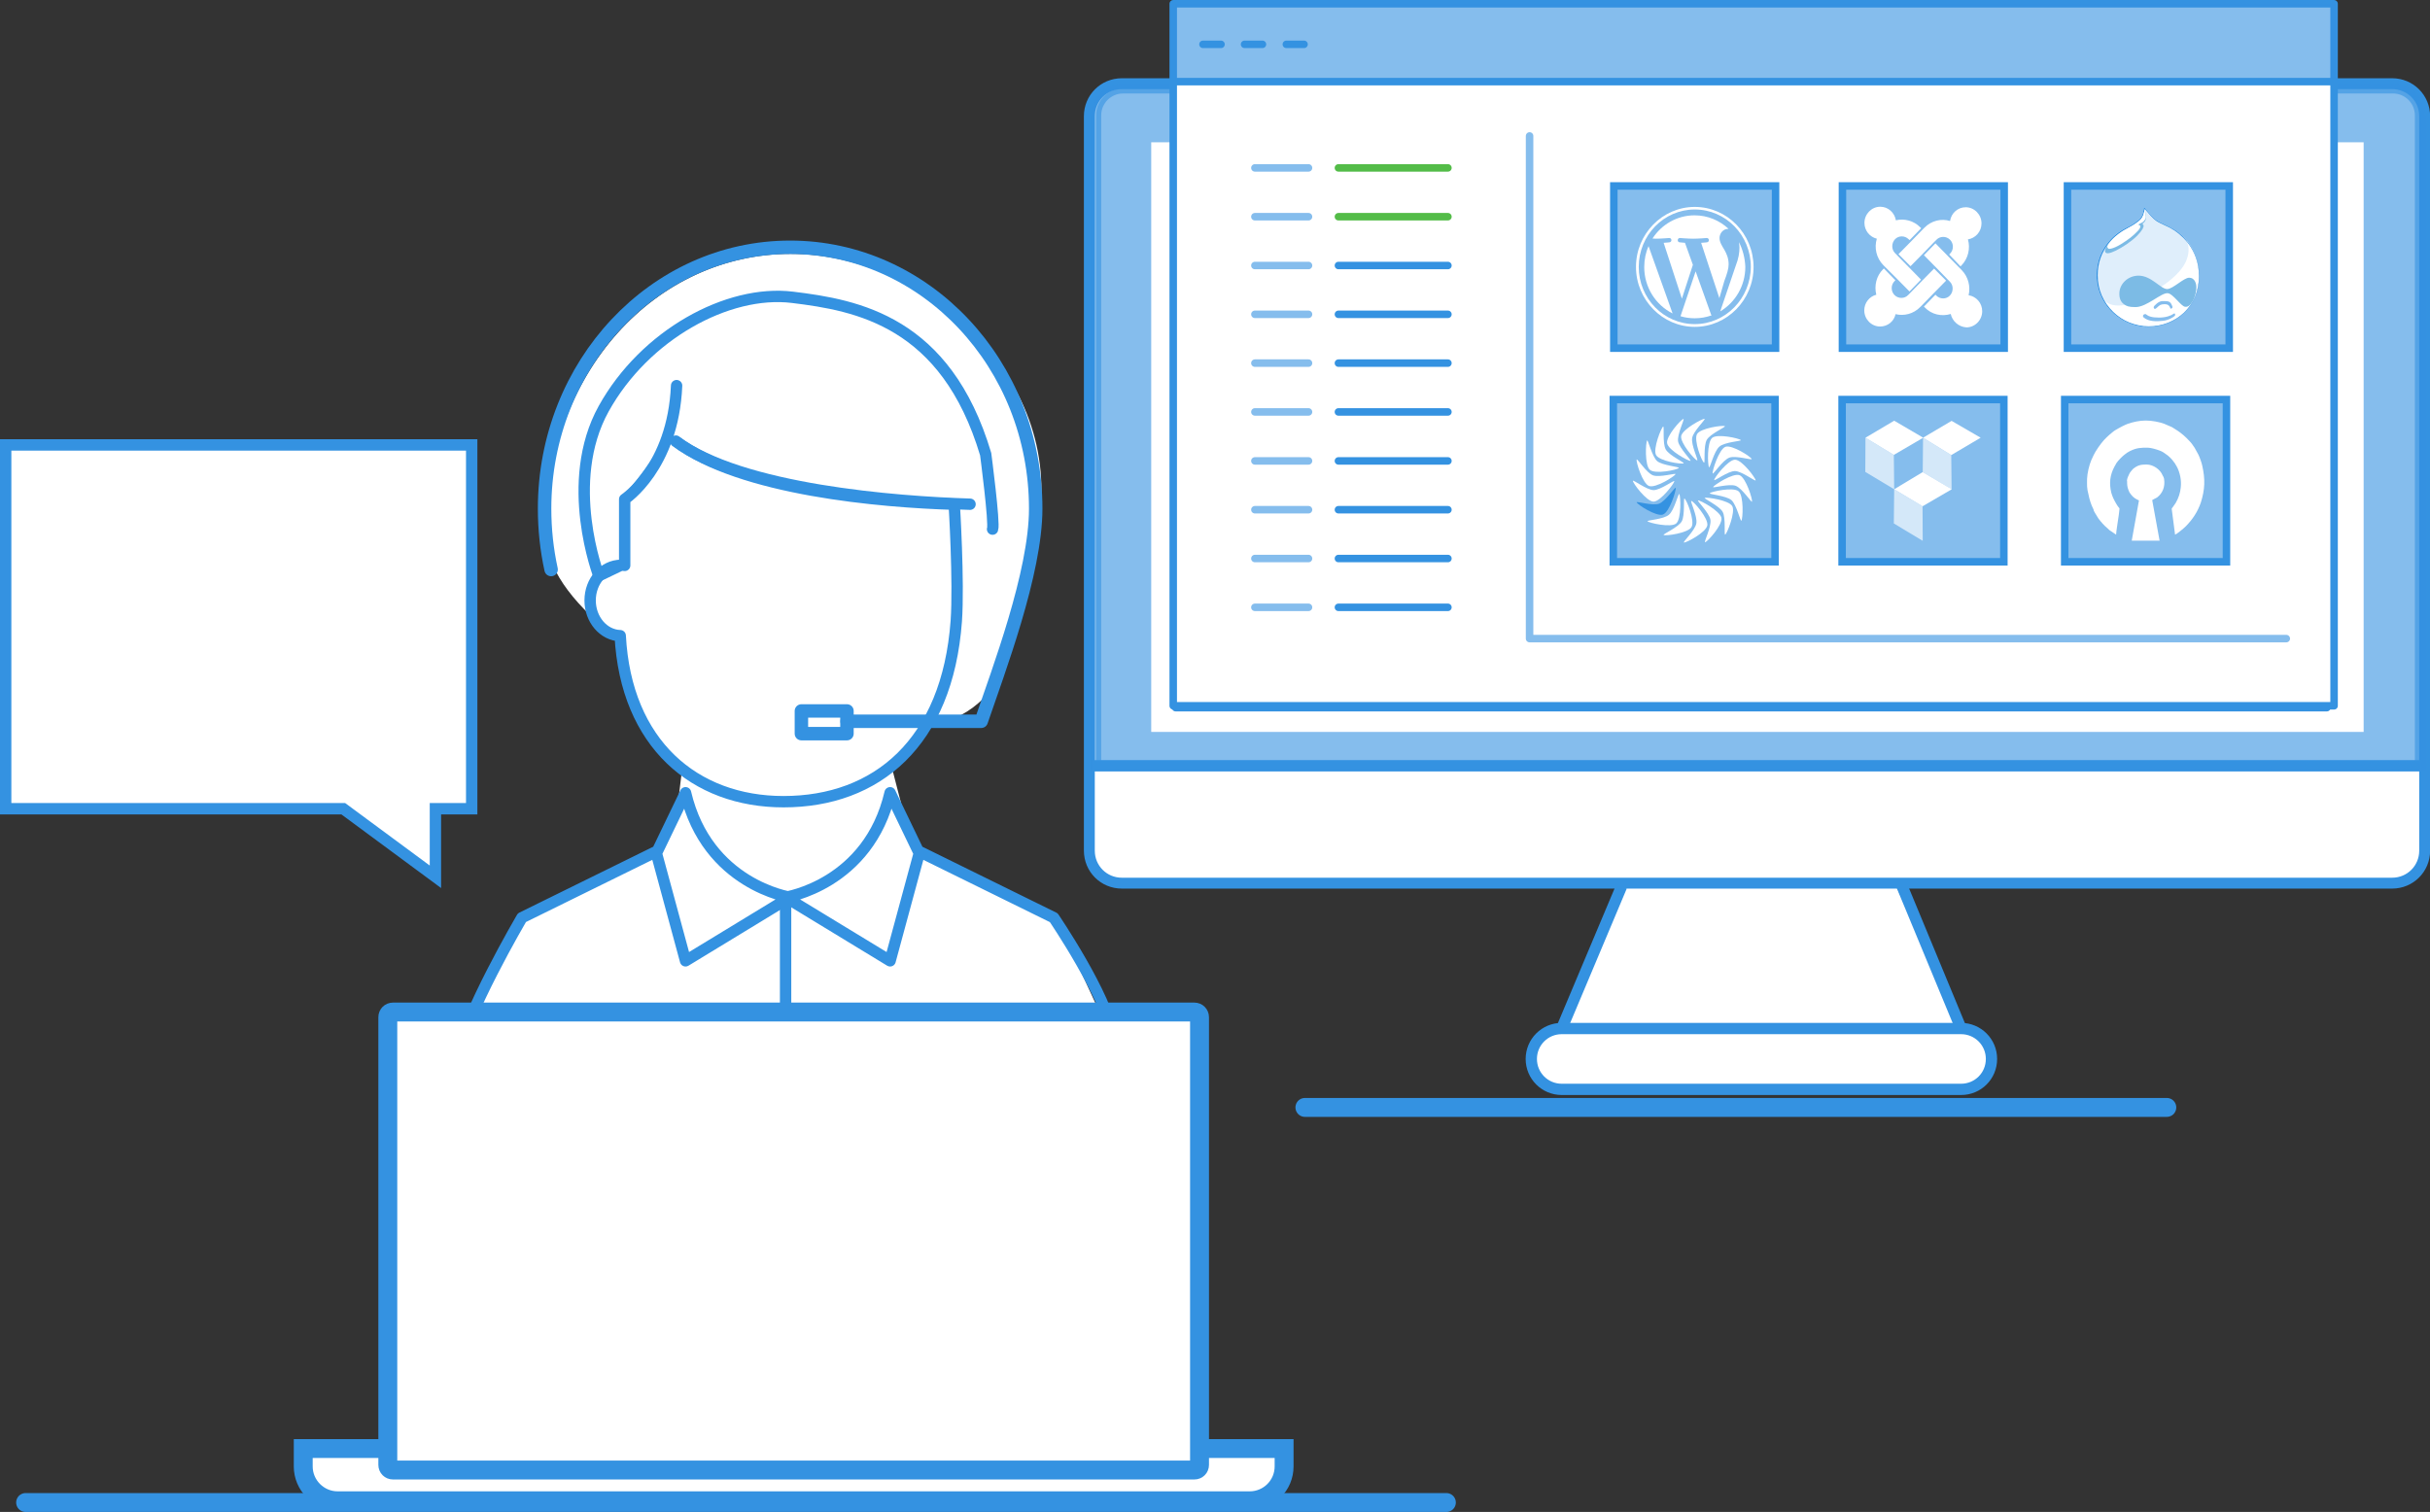 <?xml version="1.0" encoding="utf-8"?>
<!-- Generator: Adobe Illustrator 23.0.1, SVG Export Plug-In . SVG Version: 6.00 Build 0)  -->
<svg version="1.1" id="Layer_2" xmlns="http://www.w3.org/2000/svg" xmlns:xlink="http://www.w3.org/1999/xlink" x="0px" y="0px"
	 viewBox="0 0 1413.6 879.8" style="enable-background:new 0 0 1413.6 879.8;" xml:space="preserve">
<rect x="0" y="0" width="1413.6" height="879.8" fill="#333333" stroke="none"/>
<style type="text/css">
	.st0{fill:#FFFFFF;stroke:#3492E1;stroke-width:11;stroke-miterlimit:10;}
	.st1{fill:#FFFFFF;}
	.st2{fill:#FFFFFF;stroke:#3492E1;stroke-width:6.337;stroke-miterlimit:10;}
	.st3{opacity:0.6;fill:#3492E1;stroke:#3492E1;stroke-width:6.003;stroke-miterlimit:10;enable-background:new    ;}
	.st4{fill:none;stroke:#3492E1;stroke-width:6.561;stroke-miterlimit:10;}
	.st5{fill:#FFFFFF;stroke:#3492E1;stroke-width:6.561;stroke-miterlimit:10;}
	.st6{fill:#FFFFFF;stroke:#3492E1;stroke-width:6.613;stroke-miterlimit:10;}
	.st7{fill:none;stroke:#3492E1;stroke-width:6.613;stroke-linecap:round;stroke-linejoin:round;stroke-miterlimit:10;}
	.st8{fill:none;stroke:#3492E1;stroke-width:1.323;stroke-miterlimit:10;}
	.st9{fill:#FFFFFF;stroke:#3492E1;stroke-width:6.613;stroke-linecap:round;stroke-linejoin:round;stroke-miterlimit:10;}
	.st10{fill:none;stroke:#3492E1;stroke-width:7.829;stroke-linecap:round;stroke-linejoin:round;stroke-miterlimit:10;}
	.st11{fill:#FFFFFF;stroke:#3492E1;stroke-width:11;stroke-linecap:round;stroke-linejoin:round;stroke-miterlimit:10;}
	.st12{fill:#FFFFFF;stroke:#3492E1;stroke-width:4.338;stroke-linecap:round;stroke-linejoin:round;stroke-miterlimit:10;}
	.st13{opacity:0.6;fill:#3492E1;enable-background:new    ;}
	.st14{fill:none;stroke:#3492E1;stroke-width:3.416;stroke-linecap:round;stroke-linejoin:round;stroke-miterlimit:10;}
	.st15{fill:none;stroke:#3492E1;stroke-width:3.416;stroke-miterlimit:10;}
	.st16{fill:#FFFFFF;stroke:#3492E1;stroke-width:4.364;stroke-linecap:round;stroke-linejoin:round;stroke-miterlimit:10;}
	.st17{fill:none;stroke:#3492E1;stroke-width:4.364;stroke-miterlimit:10;}
	.st18{opacity:0.16;fill:#3492E1;enable-background:new    ;}
	.st19{fill:#3492E1;}
	.st20{fill:#7CBBE5;}
	.st21{fill:none;}
	.st22{opacity:0.65;fill:#FFFFFF;enable-background:new    ;}
	.st23{fill-rule:evenodd;clip-rule:evenodd;fill:#FFFFFF;}
	
		.st24{opacity:0.6;fill:none;stroke:#3492E1;stroke-width:4.364;stroke-linecap:round;stroke-linejoin:round;stroke-miterlimit:10;enable-background:new    ;}
	.st25{fill:none;stroke:#53BC48;stroke-width:4.364;stroke-linecap:round;stroke-linejoin:round;stroke-miterlimit:10;}
	.st26{fill:none;stroke:#3492E1;stroke-width:4.364;stroke-linecap:round;stroke-linejoin:round;stroke-miterlimit:10;}
</style>
<g>
	<path class="st0" d="M727,873.3H196.4c-11,0-20-9-20-20v-10.4H747v10.4C747,864.4,738,873.3,727,873.3z"/>
	<polygon class="st1" points="952,499.4 902.1,609.7 1143.5,607 1093.7,494.2 	"/>
	<path class="st2" d="M1391.6,513.9h-739c-10.5,0-18.9-8.4-18.9-18.9V67.6c0-10.5,8.4-18.9,18.9-18.9h739c10.5,0,18.9,8.4,18.9,18.9
		V495C1410.5,505.5,1402.1,513.9,1391.6,513.9z"/>
	<path class="st3" d="M1407.8,445.6H637.6V67.1c0-8.7,7.1-15.7,15.7-15.7h738.8c8.7,0,15.7,7.1,15.7,15.7V445.6z"/>
	<rect x="669.7" y="82.8" class="st1" width="705.3" height="343.1"/>
	<line class="st4" x1="636.2" y1="445.6" x2="1407.8" y2="445.6"/>
	<path class="st5" d="M1140.8,633.9H908.5c-9.8,0-17.7-7.9-17.7-17.7l0,0c0-9.8,7.9-17.7,17.7-17.7h232.3c9.8,0,17.7,7.9,17.7,17.7
		l0,0C1158.5,626.1,1150.6,633.9,1140.8,633.9z"/>
	<line class="st4" x1="943.3" y1="515.8" x2="908.5" y2="598.5"/>
	<line class="st4" x1="1106" y1="514.5" x2="1140.8" y2="598.5"/>
	<g id="Layer_4">
		<path class="st1" d="M398.9,429.9l-5.3,44.3l-12.4,23l-81.6,39.1c0,0-37.3,69.2-37.3,86.9h386.9l-3.6-21.3l-30.2-65.6l-83.5-39
			l-14.2-55L553.3,311l24.9-1.7l-7.1-55l-30.2-51.5l-39-23l-40.9-7.1l-33.7,1.7l-35.4,17.7l-39,40.9l-10.6,30.2l-5.3,31.9l14.2,51.5
			l28.4,35.4L398.9,429.9z"/>
		<path class="st1" d="M603,310.1c-6.6,30.3-12.2,49.7-18.3,73.3c-25.3,98.4-267.4,5.3-267.4-73.3c0-93.2,64-162.4,142.8-162.4
			C539.1,147.8,622.2,222.6,603,310.1z"/>
	</g>
	<g id="Layer_3">
		<polygon class="st6" points="274.4,258.9 274.4,470.6 253.3,470.6 253.3,510.2 199.7,470.6 3.3,470.6 3.3,258.9 		"/>
		<g>
			<path class="st7" d="M381.6,497l17.2-35.7c12.6,53.6,60.8,60.8,60.8,60.8l-60.8,37l-17.2-63.5l-78,38.4c0,0-33.7,57.5-37,80.7"/>
			<path class="st7" d="M647.4,602.8C644.1,579.7,613,534,613,534l-78-38.4l-17.2,63.5l-60.8-37c0,0,48.3-7.3,60.8-60.8L535,497"/>
			<line class="st7" x1="457" y1="602.8" x2="457" y2="522.1"/>
			<g>
				<path class="st8" d="M393.2,256.8c-0.8-0.5-1.6-1.2-2.4-1.9l1.1-11.5c-3.4,10.8-11.6,26.3-30.2,47.2l-0.7,38.4
					c0.8,0,1.6,0,2.2,0.1C368.2,302.3,378.7,276.7,393.2,256.8z"/>
				<path class="st8" d="M393.5,224.5l-1.6,18.9C396,230.6,393.5,224.5,393.5,224.5z"/>
				<path class="st7" d="M348.4,335.1l12.7-6.1C356.2,329,351.7,331.3,348.4,335.1z"/>
				<path class="st9" d="M393.2,256.8c38,28.4,119.2,35.3,161.9,36.6c0,0,2.8,45,1.2,68c-5.2,70.9-46.4,105.1-100.5,105.1
					c-51.7,0-91.7-33.7-95-96.6c-9.7-0.3-17.5-9.4-17.5-20.5c0-5.7,2-10.7,5.2-14.4l12.7-6.1c0.8,0,1.6,0,2.2,0.1v-38.5
					c0,0,28.2-18.5,30.2-66.1"/>
				<path class="st7" d="M393.2,256.8c38,28.4,128.4,35.3,171.1,36.6"/>
			</g>
			<path class="st7" d="M348.4,335.1c0,0-21-54.4,2.8-97.3s72.1-69.4,109.8-64.8s89.3,13.9,112.4,91.3c0,0,5.3,40.3,4,43.6"/>
			<path class="st10" d="M320.6,331.4c-2.5-11.4-3.8-23.3-3.8-35.4c0-84,64-152.1,142.8-152.1S602.5,212,602.5,296
				c0,37.4-21.8,94.6-31.7,123.7h-78"/>
			<rect x="466.2" y="413.7" class="st10" width="26.5" height="13.2"/>
		</g>
	</g>
	<path class="st0" d="M694.8,855.4H228.6c-1.7,0-3-1.3-3-3V591.9c0-1.7,1.3-3,3-3h466.2c1.7,0,3,1.3,3,3v260.5
		C697.8,854.1,696.5,855.4,694.8,855.4z"/>
	<line class="st11" x1="14.9" y1="874.3" x2="841.4" y2="874.3"/>
	<line class="st11" x1="759.1" y1="644.4" x2="1260.5" y2="644.4"/>
	<g>
		<rect x="683.9" y="4.9" class="st12" width="669.7" height="406.9"/>
		<rect x="685.1" y="4.9" class="st13" width="669.7" height="28"/>
		<line class="st14" x1="701.1" y1="19.5" x2="711.5" y2="19.5"/>
		<line class="st14" x1="725.1" y1="19.5" x2="735.5" y2="19.5"/>
		<line class="st14" x1="749.2" y1="19.5" x2="759.5" y2="19.5"/>
		<line class="st15" x1="1354.7" y1="32.8" x2="685.1" y2="32.8"/>
	</g>
	<g>
		<rect x="682.5" y="2.2" class="st16" width="675.3" height="408.5"/>
		<g>
			<rect x="938.8" y="108.2" class="st13" width="94.1" height="94.4"/>
			<rect x="938.8" y="108.2" class="st17" width="94.1" height="94.4"/>
			<g>
				<g>
					<g>
						<g>
							<path class="st1" d="M956.5,155.4c0,11.8,6.7,22.1,16.5,27l-14-39.2C957.4,146.8,956.5,151,956.5,155.4z"/>
							<path class="st1" d="M1005.6,153.8c0-3.7-1.3-6.3-2.4-8.3c-1.5-2.5-2.9-4.6-2.9-7c0-2.7,2.1-5.3,4.9-5.3c0.1,0,0.3,0,0.4,0
								c-5.2-4.9-12.2-7.9-19.8-7.9c-10.3,0-19.3,5.4-24.5,13.5c0.7,0,1.4,0.1,1.9,0.1c3.1,0,7.8-0.4,7.8-0.4
								c1.6-0.1,1.8,2.3,0.2,2.5c0,0-1.6,0.2-3.4,0.3l10.6,32.5l6.4-19.7l-4.6-12.8c-1.6-0.1-3.1-0.3-3.1-0.3
								c-1.6-0.1-1.4-2.6,0.2-2.5c0,0,4.8,0.4,7.7,0.4c3.1,0,7.8-0.4,7.8-0.4c1.6-0.1,1.8,2.3,0.2,2.5c0,0-1.6,0.2-3.4,0.3
								l10.6,32.2l2.9-10C1004.7,159.3,1005.6,156.3,1005.6,153.8z"/>
							<path class="st1" d="M986.4,157.9l-8.8,26.1c2.6,0.8,5.4,1.2,8.3,1.2c3.4,0,6.7-0.6,9.8-1.7c-0.1-0.1-0.2-0.3-0.3-0.4
								L986.4,157.9z"/>
							<path class="st1" d="M1011.6,140.9c0.1,1,0.3,2,0.3,3.1c0,3-0.5,6.4-2.2,10.7l-9,26.5c8.7-5.2,14.6-14.8,14.6-25.9
								C1015.1,150.1,1013.8,145.2,1011.6,140.9z"/>
							<path class="st1" d="M985.9,120.4c-18.8,0-34.2,15.7-34.2,34.9s15.4,34.9,34.2,34.9c18.8,0,34.2-15.7,34.2-34.9
								C1020,136,1004.7,120.4,985.9,120.4z M985.9,188.6c-18,0-32.6-14.9-32.6-33.3c0-18.4,14.6-33.4,32.6-33.4
								c18,0,32.6,14.9,32.6,33.4C1018.4,173.7,1003.8,188.6,985.9,188.6z"/>
						</g>
					</g>
				</g>
			</g>
		</g>
		<g>
			<rect x="1071.8" y="108.2" class="st13" width="94.1" height="94.4"/>
			<rect x="1071.8" y="108.2" class="st17" width="94.1" height="94.4"/>
			<g>
				<g id="brandmark_1_" transform="matrix(1,0,0,1,-35,-35)">
					<path id="j-green_1_" class="st1" d="M1131.9,190.6l-1.3-1.3c-4.1-4.2-5.4-10.1-3.8-15.4c-4.1-1-7.2-4.7-7.2-9.2
						c0-5.1,4.1-9.4,9.2-9.4c4.6,0,8.3,3.4,9.1,7.9c4.9-1.2,10.4,0.2,14.2,4.1l0.5,0.5l-6.7,6.9l-0.6-0.5c-2.2-2.2-5.8-2.2-7.9,0
						s-2.2,5.9,0,8.1l15.1,15.4l-6.7,6.9l-7.1-7.2L1131.9,190.6z"/>
					<path id="j-orange_1_" class="st1" d="M1139.4,182.9l7.1-7.2l6.7-6.9l1.3-1.3c4-4.1,9.8-5.5,14.9-3.9c0.7-4.6,4.5-8,9.1-8
						c5,0,9.2,4.2,9.2,9.4c0,4.8-3.5,8.6-7.9,9.3c1.5,5.2,0.2,11.1-3.8,15.2l-0.5,0.5l-6.6-6.9l0.5-0.5c2.2-2.2,2.2-5.9,0-8.1
						c-2.2-2.2-5.8-2.2-7.9,0l-1.3,1.3l-6.7,6.9l-7.1,7.2L1139.4,182.9z"/>
					<path id="j-red_1_" class="st1" d="M1169.8,217.7c-5.2,1.6-11.1,0.4-15.1-3.8l-0.5-0.5l6.7-6.9l0.5,0.5c2.2,2.2,5.8,2.2,7.9,0
						s2.2-5.9,0-8.1l-1.3-1.3l-6.7-6.9l-7.1-7.2l6.7-6.9l15.3,15.6c3.8,3.9,5.2,9.5,4,14.6c4.5,0.7,7.9,4.6,7.9,9.3
						c0,5.1-4.1,9.4-9.2,9.4C1174.4,225.2,1170.7,221.9,1169.8,217.7z"/>
					<path id="j-blue_1_" class="st1" d="M1167.1,198.3l-7.1,7.2l-6.7,6.9l-1.3,1.3c-3.9,4-9.4,5.3-14.3,4.1c-0.9,4.2-4.6,7.2-9,7.2
						c-5,0-9.2-4.2-9.2-9.4c0-4.4,3-8.1,7-9.1c-1.3-5.2,0-10.9,3.9-14.8l0.5-0.5l6.7,6.9l-0.5,0.5c-2.2,2.2-2.2,5.9,0,8.1
						c2.2,2.2,5.8,2.2,7.9,0l1.3-1.3l6.7-6.9l7.1-7.2L1167.1,198.3z"/>
				</g>
			</g>
		</g>
		<g>
			<rect x="1202.7" y="108.2" class="st13" width="94.1" height="94.4"/>
			<rect x="1202.7" y="108.2" class="st17" width="94.1" height="94.4"/>
			<g>
				<path class="st1" d="M1264.6,133.4c-3.5-2.2-6.8-3.1-10.1-5.3c-2.1-1.4-4.8-4.8-7.3-7.7c-0.4,4.7-1.8,6.5-3.5,7.9
					c-3.4,2.7-5.4,3.5-8.4,5.1c-2.4,1.2-15.7,9.4-15.7,26.7s14.3,30.2,30.1,30.2s29.6-11.7,29.6-29.7S1266.8,134.7,1264.6,133.4z"/>
				<path class="st13" d="M1259.3,175.2c1,0,2.2,0.1,2.9,0.6c0.8,0.5,1.2,1.8,1.5,2.4c0.3,0.7,0,1.1-0.5,1.3
					c-0.4,0.3-0.5,0.2-0.9-0.7c-0.4-0.9-0.9-1.8-3.2-1.8c-2.3,0-3,0.8-4.1,1.8c-1.1,1-1.5,1.2-1.9,0.7c-0.4-0.5-0.3-1.1,0.4-1.8
					c0.7-0.7,1.9-1.8,3-2.2C1257.7,175.1,1258.3,175.2,1259.3,175.2L1259.3,175.2z"/>
				<path class="st13" d="M1248.4,182.9c1.3,1.1,3.3,1.9,7.5,1.9c4.2,0,7.2-1.2,8.5-2.2c0.6-0.4,0.9-0.1,0.9,0.2s0.2,0.7-0.3,1.1
					c-0.3,0.4-3.4,2.5-6.9,2.8c-3.5,0.4-8.4,0.5-11.2-2.1c-0.4-0.4-0.3-1.1,0-1.4c0.3-0.3,0.6-0.4,0.9-0.4
					S1248.2,182.7,1248.4,182.9L1248.4,182.9z"/>
				<path class="st18" d="M1232.3,177.8c5-0.1,6-1,10.4-3c23.8-10.9,28.2-20.9,29.1-23.1c0.9-2.3,2.1-6,0.8-10.1
					c-0.3-0.8-0.4-1.4-0.6-1.9c-3.2-3.6-6.3-5.6-7.3-6.2c-3.5-2.2-6.8-3.1-10.1-5.3c-2.1-1.3-4.8-4.8-7.3-7.7
					c-0.4,4.7-1.8,6.6-3.5,7.9c-3.4,2.7-5.4,3.5-8.4,5.1c-2.4,1.3-15.7,9.4-15.7,26.7c0,5.6,1.5,10.6,4,15h0.7
					C1225.9,176.3,1228,177.8,1232.3,177.8z"/>
				<path class="st19" d="M1264.6,133.4c-3.5-2.2-6.8-3.1-10.1-5.3c-2.1-1.3-4.8-4.8-7.3-7.7c-0.4,4.7-1.8,6.6-3.5,7.9
					c-3.4,2.7-5.4,3.5-8.4,5.1c-2.4,1.3-15.7,9.4-15.7,26.7c0,5.6,1.5,10.6,4,15c5.4,9.3,15.4,15.2,26.2,15.2
					c15.9,0,29.6-11.7,29.6-29.7c0-9.8-3.9-16.7-7.8-21.1C1268.8,136,1265.6,134,1264.6,133.4z M1272.7,141.3
					c4.3,5.6,6.5,12.1,6.5,19.4c0,4.2-0.8,8.3-2.3,12c-1.5,3.4-3.6,6.5-6.4,9.2c-5.4,5.1-12.7,8-20.5,8c-3.9,0-7.6-0.8-11.2-2.2
					c-3.5-1.4-6.7-3.5-9.5-6.2c-5.8-5.6-9-13.1-9-21.3c0-7.2,2.3-13.6,6.8-19.1c3.5-4.1,7.2-6.4,8.6-7.2c0.7-0.4,1.4-0.7,2-1.1
					c2-1.1,3.9-2,6.5-4.1c1.4-1.1,2.8-2.7,3.5-7.1c2.2,2.6,4.7,5.6,6.6,6.9c1.7,1.1,3.5,1.9,5.2,2.7c1.6,0.7,3.3,1.5,4.9,2.6h0.1
					C1269.2,136.9,1271.8,140.2,1272.7,141.3z"/>
				<path class="st20" d="M1247.6,121.8c0.9,2.7,0.8,4.1,0.8,4.8s-0.3,2.2-1.4,3c-0.4,0.4-0.6,0.6-0.6,0.7c0,0.3,0.6,0.4,0.6,1.1
					c0,0.7-0.3,2.2-3.8,5.8c-3.5,3.5-8.5,6.7-12.3,8.6c-3.9,1.9-5.7,1.9-6.2,0.9c-0.5-1,0.2-3,2.7-5.8c2.4-2.7,10.2-6.7,10.2-6.7
					l9.6-6.9l0.5-2.6"/>
				<path class="st1" d="M1247.6,121.7c-0.6,4.4-1.9,5.8-3.7,7.2c-2.9,2.3-5.9,3.7-6.5,4.1c-1.7,0.9-7.9,4.4-11.1,9.4
					c-0.9,1.5,0,2.1,0.2,2.3c0.2,0.2,2.4,0.4,7.3-2.6c4.8-3,6.9-4.7,9.7-7.6c1.5-1.5,1.6-2.4,1.6-2.8s-0.3-0.7-0.9-0.8
					c-0.3-0.1-0.3-0.2,0-0.4c0.3-0.3,1.7-0.9,2.1-1.1c0.3-0.3,1.9-1.3,2-3.1C1248.2,124.4,1248.2,123.3,1247.6,121.7L1247.6,121.7z"
					/>
				<path class="st20" d="M1232.9,170.6c0.1-5.3,4.8-10.1,11-10.2c7.7-0.1,13,7.9,16.9,7.8c3.3-0.1,9.6-6.6,12.7-6.6
					c3.3,0,4.2,3.5,4.2,5.6s-0.7,5.8-2.2,8.2s-2.6,3.3-4.4,3.1c-2.3-0.2-7.1-7.8-10.2-7.9c-3.8-0.2-12.1,8.1-18.6,8.1
					c-4,0-5.2-0.6-6.5-1.5C1233.7,175.8,1232.8,173.6,1232.9,170.6L1232.9,170.6z"/>
				<path class="st21" d="M1272.5,141.5c1.3,4.1,0.1,7.9-0.8,10.1c-0.9,2.3-5.3,12.3-29.1,23.1c-4.4,2-5.4,2.9-10.4,3
					c-4.2,0.1-6.4-1.4-7.8-2.7h-0.7c5.4,9.3,15.4,15.2,26.2,15.2c15.9,0,29.6-11.7,29.6-29.7c0-9.8-3.9-16.7-7.8-21.1
					C1272.1,140.1,1272.2,140.7,1272.5,141.5z"/>
			</g>
		</g>
		<g>
			<rect x="938.5" y="232.5" class="st13" width="94.1" height="94.4"/>
			<rect x="938.5" y="232.5" class="st17" width="94.1" height="94.4"/>
			<g>
				<g id="layer1_1_">
					<g id="g2187_1_">
						<path id="path52016_1_" class="st1" d="M961.9,291.9c-4.1-0.1-12-10.7-12-12.1c0-0.9,8,5.3,12,5.4c4.1,0,12.1-6.1,12.1-5.2
							C974,281.3,965.9,291.9,961.9,291.9z"/>
						<g id="g2251_1_">
							<path id="path52014_1_" class="st1" d="M1009.3,267.5c4.1,0,12,10.7,12,12c0,0.9-8-5.3-12-5.4c-4.1,0-12.1,6.1-12.1,5.2
								C997.2,278,1005.3,267.5,1009.3,267.5z"/>
							<path id="path52018_1_" class="st1" d="M1003.7,260c3.8-1.4,14.9,5.8,15.3,7.1c0.3,0.8-9.3-2.2-13-0.8
								c-3.8,1.4-9.4,10-9.7,9.2C995.9,274.2,1000,261.4,1003.7,260z"/>
							<path id="path52020_1_" class="st19" d="M967.4,299.4c-3.8,1.4-14.9-5.8-15.3-7.1c-0.3-0.8,9.3,2.2,13,0.8
								c3.8-1.4,9.4-10,9.7-9.2C975.2,285.2,971.2,298,967.4,299.4z"/>
							<path id="path52022_1_" class="st1" d="M996,254.8c3.1-2.6,15.9,0.3,16.7,1.3c0.5,0.6-9.5,1.1-12.5,3.8
								c-3.1,2.6-5.4,12.6-6,12C993.4,270.9,992.9,257.5,996,254.8z"/>
							<path id="path52024_1_" class="st1" d="M975.1,304.6c-3.1,2.6-15.9-0.3-16.7-1.3c-0.5-0.6,9.5-1.1,12.5-3.8
								c3.1-2.6,5.4-12.6,6-12C977.7,288.5,978.2,301.9,975.1,304.6z"/>
							<path id="path52026_1_" class="st1" d="M987.2,252.6c2-3.5,15-5.3,16.2-4.6c0.8,0.4-8.5,4.4-10.5,7.9
								c-2,3.5-0.9,13.8-1.6,13.3C990,268.7,985.2,256.2,987.2,252.6z"/>
							<path id="path52028_1_" class="st1" d="M984,306.7c-2,3.5-15,5.3-16.2,4.6c-0.8-0.4,8.5-4.4,10.5-7.9s0.9-13.8,1.6-13.3
								C981.2,290.7,986.1,303.2,984,306.7z"/>
							<path id="path52030_1_" class="st1" d="M978,253.7c0.8-4,12.3-10.1,13.6-10c0.9,0.2-6.5,7.1-7.2,11.1
								c-0.8,4.1,3.8,13.2,2.9,13.1C986,267.8,977.3,257.7,978,253.7z"/>
							<path id="path52032_1_" class="st1" d="M993.2,305.7c-0.7,4.1-12.3,10.2-13.6,10c-0.9-0.2,6.5-7.1,7.2-11.1
								c0.8-4.1-3.8-13.2-2.9-13.1C985.2,291.6,993.9,301.6,993.2,305.7z"/>
							<path id="path52034_1_" class="st1" d="M969.8,257.9c-0.7-4,8.1-13.9,9.5-14.1c0.9-0.2-3.8,9-3.1,13.1c0.8,4,8,11.1,7.2,11.3
								C982.1,268.3,970.5,262,969.8,257.9z"/>
							<path id="path52036_1_" class="st1" d="M1001.4,301.4c0.7,4.1-8.1,13.9-9.5,14.1c-0.9,0.2,3.8-9,3.1-13.1
								c-0.7-4-8-11.1-7.2-11.2C989.1,291,1000.7,297.4,1001.4,301.4z"/>
							<path id="path52038_1_" class="st1" d="M963.4,264.8c-2-3.5,3-15.9,4.1-16.6c0.8-0.4-0.5,9.7,1.5,13.3
								c2,3.6,11.2,7.7,10.4,8.1C978.4,270.3,965.4,268.4,963.4,264.8z"/>
							<path id="path52040_1_" class="st1" d="M1007.7,294.5c2,3.5-3,15.9-4.1,16.6c-0.8,0.4,0.5-9.7-1.5-13.3
								c-2-3.5-11.2-7.7-10.4-8.1C992.7,289.2,1005.7,291,1007.7,294.5z"/>
							<path id="path52042_1_" class="st1" d="M959.8,273.4c-3.1-2.6-2.5-16.1-1.6-17.1c0.5-0.6,2.8,9.3,5.8,12
								c3.1,2.6,13.1,3.3,12.6,4C975.8,273.4,962.9,276.1,959.8,273.4z"/>
							<path id="path52044_1_" class="st1" d="M1011.4,285.9c3.1,2.6,2.5,16.1,1.6,17.1c-0.5,0.6-2.8-9.3-5.8-12
								c-3.1-2.6-13.1-3.3-12.6-4C995.4,286.1,1008.3,283.2,1011.4,285.9z"/>
							<path id="path52046_1_" class="st1" d="M959.3,282.8c-3.8-1.4-7.7-14.2-7.2-15.4c0.3-0.8,5.7,7.8,9.5,9.2
								c3.8,1.4,13.5-1.5,13.1-0.7C974.2,277.2,963.1,284.2,959.3,282.8z"/>
							<path id="path52048_1_" class="st1" d="M1011.9,276.5c3.8,1.4,7.7,14.2,7.3,15.4c-0.3,0.8-5.7-7.8-9.5-9.2
								c-3.8-1.4-13.5,1.5-13.1,0.7C997,282.3,1008.1,275.1,1011.9,276.5z"/>
						</g>
					</g>
				</g>
			</g>
		</g>
		<g>
			<rect x="1071.6" y="232.5" class="st13" width="94.1" height="94.4"/>
			<rect x="1071.6" y="232.5" class="st17" width="94.1" height="94.4"/>
			<g>
				<g>
					<g>
						<polygon class="st1" points="1118.5,274.7 1101.9,284.7 1118.4,294.6 1135.4,284.7 						"/>
						<polygon class="st22" points="1118.5,314.7 1101.7,304.6 1101.9,284.7 1118.4,294.6 						"/>
					</g>
					<g>
						<polygon class="st1" points="1101.9,244.8 1085.2,254.7 1101.7,264.7 1118.8,254.7 						"/>
						<polygon class="st22" points="1101.9,284.7 1085.1,274.6 1085.2,254.7 1101.7,264.7 						"/>
					</g>
					<g>
						<polygon class="st1" points="1135.3,244.9 1118.7,254.7 1135.1,264.8 1152.2,254.7 						"/>
						<polygon class="st22" points="1135.3,284.7 1118.5,274.7 1118.7,254.7 1135.1,264.8 						"/>
					</g>
				</g>
			</g>
		</g>
		<g>
			<rect x="1201.1" y="232.5" class="st13" width="94.1" height="94.4"/>
			<rect x="1201.1" y="232.5" class="st17" width="94.1" height="94.4"/>
			<g>
				<g id="Laag_x0020_1_1_">
					<path id="_2_O_1_" class="st23" d="M1214.1,278.7c0,3.4-0.2,5.3,0.8,8.9c0.5,2.6,1.5,6.1,2.8,8.5c0.2,0.4,0.2,0.5,0.3,1
						c0.2,0.4,0.3,0.5,0.5,1l2.2,3.6c1.5,2,3.5,4.3,5.4,5.8c0.5,0.4,0.9,1,1.5,1.3l3.4,2.3c0-1.7,1.3-9.3,1.6-11.7
						c0.5-5.6,0.9-2-1.6-6.4c-1.3-2.3-2-3.6-2.8-6.3c-1.3-5.5-0.8-10.2,1.8-15.1l1.3-2.3c0.9-1.3,3.5-4,4.8-4.9
						c1.6-1.1,0.8-0.8,2.9-1.9c4.1-2,6.3-2,10.4-2c1.8,0,5.2,1,7,1.7c1.5,0.5,2.8,1.5,3.9,2.3c0.9,0.5,3.1,2.6,3.9,3.8
						c0.8,1.1,1.1,1.3,2,3c2,3.6,2.9,8.3,2.4,12.4c-0.3,3.2-1.3,6.1-2.9,8.9l-1.8,2.6c-0.9,1-0.5,0.5-0.2,3.6l1.6,12.3
						c1.3-0.5,5.2-3.8,6.3-4.9c3.9-4,6.8-8.3,8.7-13.8c2.4-7.6,2.6-13.6,0.8-21.5c-0.3-1.5-1.5-4.9-2.2-6.3l-2.2-4
						c-0.3-0.5-0.5-0.8-0.9-1.3c-0.5-1-2.9-3.6-3.9-4.5c-2.4-2.3-4.4-3.8-7.2-5.5c-0.3-0.2-0.9-0.5-1.3-0.8
						c-1.1-0.5-3.4-1.5-4.4-1.9c-2.9-1.1-7.4-1.9-10.7-1.9c-3.7,0-7.2,0.8-10.5,1.9c-1.1,0.4-1.8,0.8-2.9,1.3
						c-0.9,0.4-1.8,1-2.8,1.5c-2.6,1.5-2.6,1.5-5,3.6c-1.3,1.1-2,1.9-3.1,3c-1.8,1.9-5.2,6.8-6.1,8.9l-1.3,2.8
						C1215.3,270.7,1214.2,275.5,1214.1,278.7L1214.1,278.7L1214.1,278.7z"/>
					<path id="_1_Sleutelgat_1_" class="st23" d="M1237.4,279.9c0,2,0,3.2,0.8,5.3c0.5,1.3,0.5,1.3,1.5,2.6c1.3,1.7,2.6,2.5,4.6,3.4
						l-4.2,23.4h16.2L1252,291c0.5-0.4,1.6-0.8,2.8-1.5c3.4-2.6,4.8-6.4,4.1-10.9c-0.2-0.8-0.3-1.1-0.8-1.9
						c-1.3-3.4-5.4-6.4-9.4-6.4c-3.4,0-5.2,0.4-7.9,2.6c-0.5,0.5-2,2.3-2.2,3c-0.5,1.1-1.3,2.5-1.3,4.1L1237.4,279.9z"/>
				</g>
			</g>
		</g>
		<polyline class="st24" points="889.8,79.1 889.8,371.6 1330,371.6 		"/>
		<g>
			<g>
				<line class="st25" x1="842.3" y1="97.7" x2="778.6" y2="97.7"/>
				<line class="st24" x1="761.2" y1="97.7" x2="730" y2="97.7"/>
			</g>
			<g>
				<line class="st25" x1="842.3" y1="126.1" x2="778.6" y2="126.1"/>
				<line class="st24" x1="761.2" y1="126.1" x2="730" y2="126.1"/>
			</g>
			<g>
				<line class="st26" x1="842.3" y1="154.5" x2="778.6" y2="154.5"/>
				<line class="st24" x1="761.2" y1="154.5" x2="730" y2="154.5"/>
			</g>
			<g>
				<line class="st26" x1="842.3" y1="182.9" x2="778.6" y2="182.9"/>
				<line class="st24" x1="761.2" y1="182.9" x2="730" y2="182.9"/>
			</g>
			<g>
				<line class="st26" x1="842.3" y1="211.3" x2="778.6" y2="211.3"/>
				<line class="st24" x1="761.2" y1="211.3" x2="730" y2="211.3"/>
			</g>
			<g>
				<line class="st26" x1="842.3" y1="239.7" x2="778.6" y2="239.7"/>
				<line class="st24" x1="761.2" y1="239.7" x2="730" y2="239.7"/>
			</g>
			<g>
				<line class="st26" x1="842.3" y1="268.2" x2="778.6" y2="268.2"/>
				<line class="st24" x1="761.2" y1="268.2" x2="730" y2="268.2"/>
			</g>
			<g>
				<line class="st26" x1="842.3" y1="296.6" x2="778.6" y2="296.6"/>
				<line class="st24" x1="761.2" y1="296.6" x2="730" y2="296.6"/>
			</g>
			<g>
				<line class="st26" x1="842.3" y1="325" x2="778.6" y2="325"/>
				<line class="st24" x1="761.2" y1="325" x2="730" y2="325"/>
			</g>
			<g>
				<line class="st26" x1="842.3" y1="353.4" x2="778.6" y2="353.4"/>
				<line class="st24" x1="761.2" y1="353.4" x2="730" y2="353.4"/>
			</g>
		</g>
		<rect x="683.6" y="2.2" class="st13" width="675.3" height="45.3"/>
		<line class="st26" x1="699.8" y1="25.8" x2="710.3" y2="25.8"/>
		<line class="st26" x1="724" y1="25.8" x2="734.4" y2="25.8"/>
		<line class="st26" x1="748.3" y1="25.8" x2="758.6" y2="25.8"/>
		<line class="st17" x1="1358.9" y1="47.5" x2="683.6" y2="47.5"/>
	</g>
</g>
</svg>
